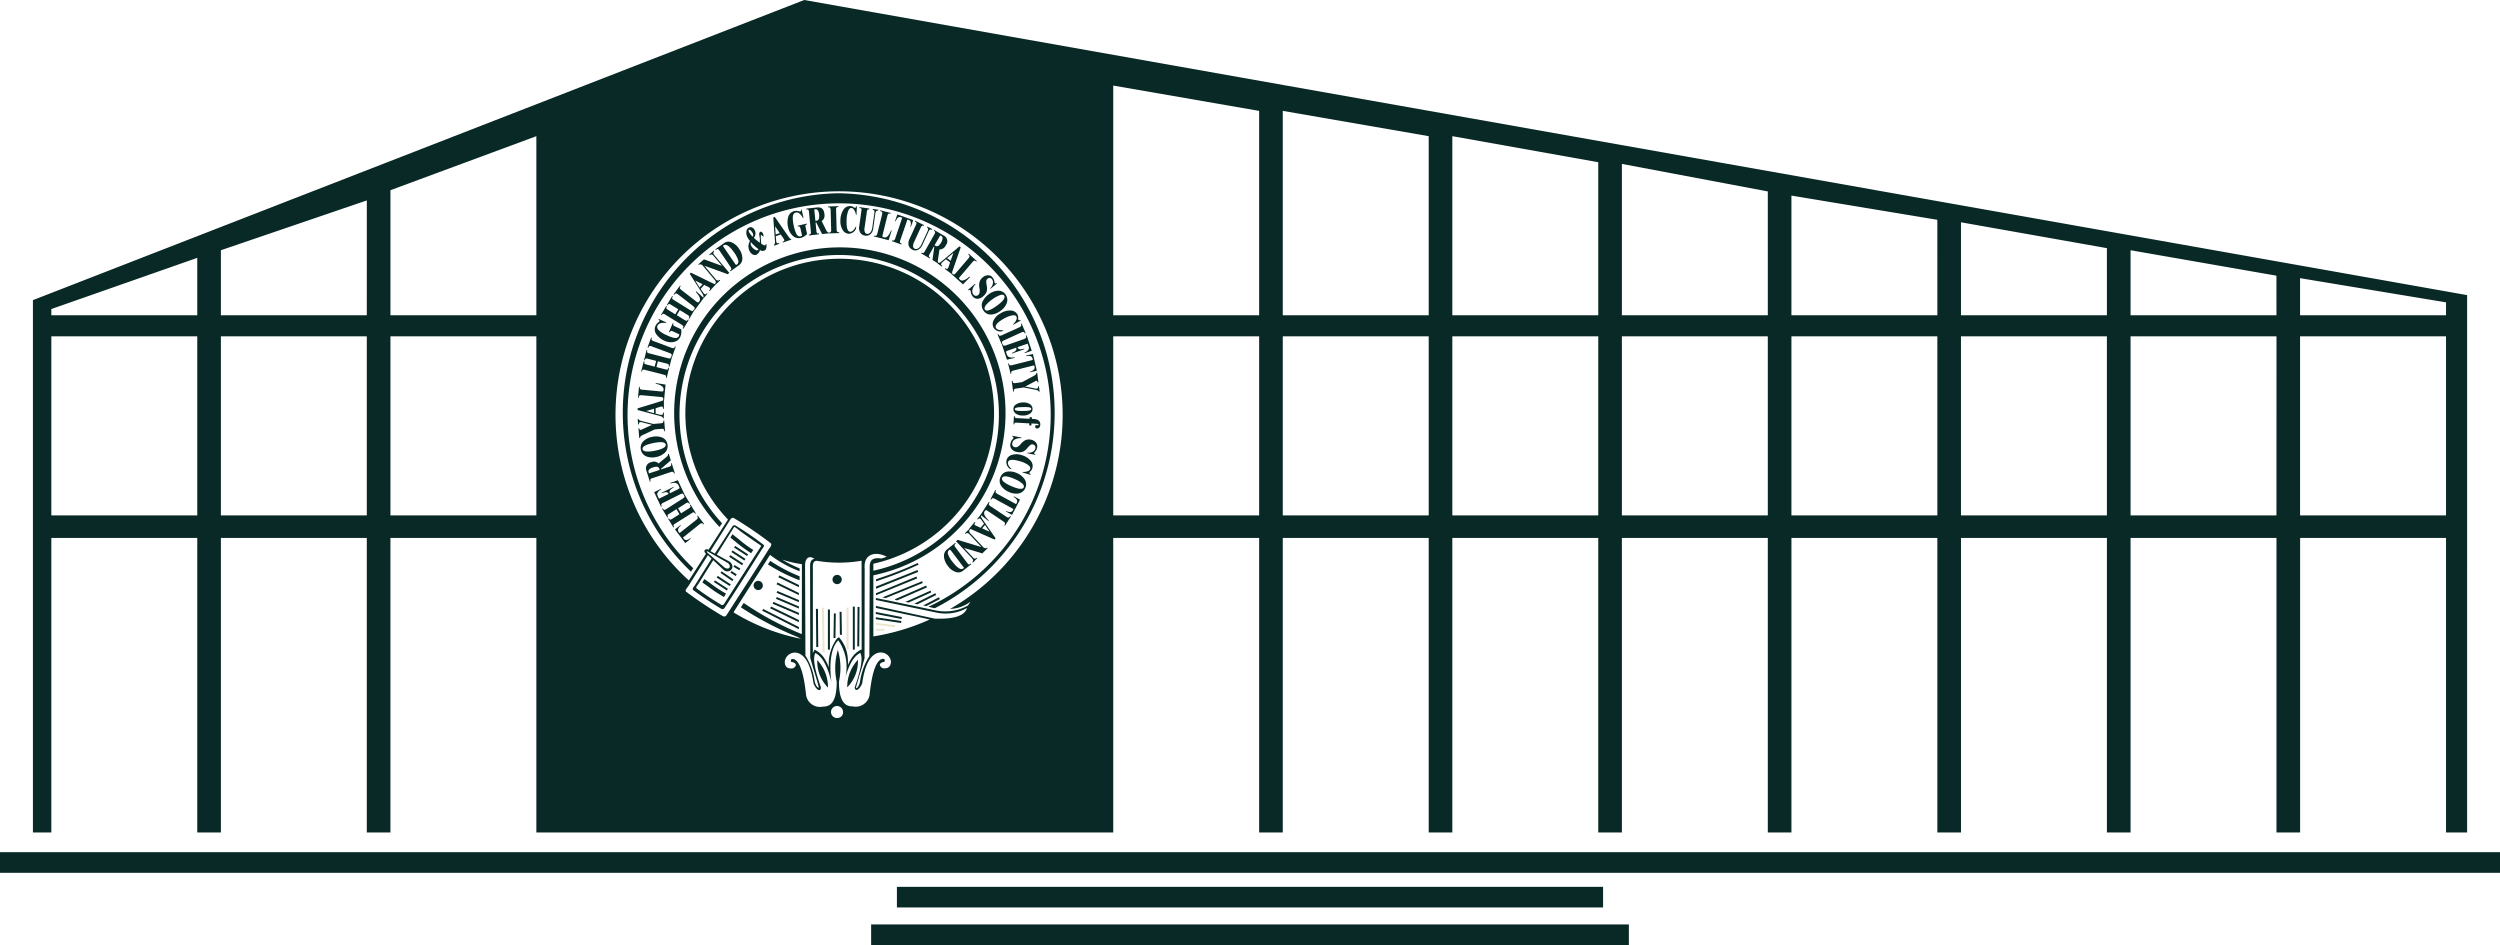 <svg id="icon" xmlns="http://www.w3.org/2000/svg" xmlns:xlink="http://www.w3.org/1999/xlink" width="182.271" height="68.903" viewBox="0 0 182.271 68.903">
  <defs>
    <clipPath id="clip-path">
      <rect id="Rectangle_1739" data-name="Rectangle 1739" width="182.271" height="68.903" fill="#082926"/>
    </clipPath>
  </defs>
  <rect id="Rectangle_1730" data-name="Rectangle 1730" width="0.147" height="3.021" transform="translate(61.717 44.297)" fill="#ece6cc"/>
  <path id="Path_825" data-name="Path 825" d="M78.862,56.756l.628.015,0-.147-.633-.015Z" transform="translate(-15.008 -10.773)" fill="#ece6cc"/>
  <path id="Path_826" data-name="Path 826" d="M74.011,54.708l.048,3.257H74.2l-.047-3.257Z" transform="translate(-14.085 -10.411)" fill="#ece6cc"/>
  <path id="Path_827" data-name="Path 827" d="M78.862,56.232l1.4.167.015-.142-1.419-.172Z" transform="translate(-15.008 -10.673)" fill="#ece6cc"/>
  <g id="Group_609" data-name="Group 609" transform="translate(0 0)">
    <g id="Group_608" data-name="Group 608" clip-path="url(#clip-path)">
      <path id="Path_828" data-name="Path 828" d="M63.828,22.741a.185.185,0,0,1,.063-.126l-.036-.047-.33.294.037.046c.088-.088.178-.078.266.027l.619.733-.006.006-1.3-.471-.409.361.042.047a.218.218,0,0,1,.074-.042.149.149,0,0,1,.088.016l.074.026.922,1.1c.087.1.095.192.027.272a.063.063,0,0,1-.048.015.371.371,0,0,1-.126-.047l-1.6-.78-.079.089.885,1.382a1.168,1.168,0,0,1,.115.22.143.143,0,0,1-.026.12l.046.042.273-.309-.048-.041a.19.19,0,0,1-.1.079.126.126,0,0,1-.1-.048.392.392,0,0,1-.074-.094L62.9,25.36l.257-.293.3.147a.382.382,0,0,1,.1.068.088.088,0,0,1,.021.11.347.347,0,0,1-.063.083l.048.042L64,25.032l.325-.29-.042-.047a.193.193,0,0,1-.147.053.282.282,0,0,1-.151-.111l-.806-.963h0l1.7.612.11-.1-1.095-1.3a.307.307,0,0,1-.074-.142m-.994,2.513-.32-.508.534.267Z" transform="translate(-11.818 -4.295)" fill="#082926"/>
      <path id="Path_829" data-name="Path 829" d="M77.356,54.649h-.142l-.021,2.88h.142Z" transform="translate(-14.69 -10.4)" fill="#082926"/>
      <rect id="Rectangle_1731" data-name="Rectangle 1731" width="0.142" height="3.136" transform="translate(62.178 44.229)" fill="#082926"/>
      <path id="Path_830" data-name="Path 830" d="M75.053,57.035l.141,0,.026-1.8h-.141Z" transform="translate(-14.283 -10.513)" fill="#082926"/>
      <path id="Path_831" data-name="Path 831" d="M78.861,55.722,80.705,56l.02-.142-1.864-.278Z" transform="translate(-15.008 -10.577)" fill="#082926"/>
      <rect id="Rectangle_1732" data-name="Rectangle 1732" width="0.147" height="2.927" transform="translate(60.361 44.438)" fill="#082926"/>
      <path id="Path_832" data-name="Path 832" d="M59.271,35.7a.11.11,0,0,1-.027.068.638.638,0,0,1-.126.047l-1.706.524v.121l1.559.413a1.1,1.1,0,0,1,.231.084.15.15,0,0,1,.063.11h.057l.006-.419h-.062a.213.213,0,0,1-.032.131c-.015.027-.053.036-.105.036a.414.414,0,0,1-.115-.02l-.287-.074v-.393l.324-.1a.405.405,0,0,1,.121-.021.085.085,0,0,1,.089.063.471.471,0,0,1,.006.1h.062l0-.63.015,0,.105-1.136-.717-.115,0,.047c.4.1.592.24.571.429v.036a.131.131,0,0,1-.032.084c-.015.02-.063.027-.142.02l-1.34-.125a.331.331,0,0,1-.178-.042.137.137,0,0,1-.041-.13c0-.011,0-.026,0-.036l-.057-.006-.074.8.057,0c0-.088.027-.141.057-.162s.095-.032.194-.021l1.325.121a.348.348,0,0,1,.172.041.143.143,0,0,1,.042.136V35.7Zm-.66.989-.57-.157.57-.168Z" transform="translate(-10.926 -6.565)" fill="#082926"/>
      <path id="Path_833" data-name="Path 833" d="M60.113,31.169a.352.352,0,0,1-.194-.036l-1.246-.466a.378.378,0,0,1-.172-.1.2.2,0,0,1,.015-.152l-.058-.021-.262.723.057.026c.028-.079.053-.12.09-.131a.323.323,0,0,1,.188.037l1.252.466a.409.409,0,0,1,.168.1.173.173,0,0,1-.015.151l-.017,0a.107.107,0,0,1-.011.042c-.016.062-.036.1-.074.11a.424.424,0,0,1-.157-.021l-1.34-.346a.348.348,0,0,1-.151-.063c-.027-.021-.032-.063-.016-.12.006-.016.011-.032.016-.047l-.062-.016-.179.733.057.016c.015-.074.037-.11.063-.126a.377.377,0,0,1,.172.016l.588.151-.106.419-.587-.151a.436.436,0,0,1-.145-.058.123.123,0,0,1-.021-.121c0-.011,0-.02.011-.036l-.058-.015-.183.727.062.016c0-.016,0-.026,0-.042.017-.057.042-.089.074-.1a.419.419,0,0,1,.157.021l1.346.346c.094.026.147.047.162.074a.2.2,0,0,1,0,.147l.057.015.178-.728-.057-.015c-.016.073-.037.115-.062.13a.364.364,0,0,1-.173-.015l-.634-.163.105-.419.633.162a.309.309,0,0,1,.157.074c.021.02.021.067,0,.135l.058.016.181-.722.012,0,.262-.728-.058-.021c-.019.074-.053.115-.083.126" transform="translate(-10.987 -5.784)" fill="#082926"/>
      <path id="Path_834" data-name="Path 834" d="M60.308,29.174c-.015-.02,0-.062.021-.12l-.057-.027-.283.639.057.027a.168.168,0,0,1,.083-.094c.032-.016.089,0,.168.032l.45.209a.567.567,0,0,1-.026.12c-.053.121-.168.163-.335.142a2.262,2.262,0,0,1-.555-.2,1.926,1.926,0,0,1-.534-.315q-.22-.187-.142-.382a.365.365,0,0,1,.231-.178.835.835,0,0,1,.393-.01l.021-.043-.555-.257-.015.049c.063.032.089.073.068.114,0,.021-.047.058-.12.121a.694.694,0,0,0-.168.225.63.63,0,0,0,.116.68,1.41,1.41,0,0,0,.518.393,1.072,1.072,0,0,0,.717.094.647.647,0,0,0,.466-.387.938.938,0,0,0,.053-.535l-.424-.2a.3.3,0,0,1-.147-.1" transform="translate(-11.22 -5.465)" fill="#082926"/>
      <path id="Path_835" data-name="Path 835" d="M73.469,54.824l.026,2.785h.142l-.021-2.785Z" transform="translate(-13.981 -10.433)" fill="#082926"/>
      <path id="Path_836" data-name="Path 836" d="M58.115,40.759a1.215,1.215,0,0,0,.691.042,1.257,1.257,0,0,0,.6-.278.646.646,0,0,0,.236-.649.633.633,0,0,0-.451-.519,1.274,1.274,0,0,0-.665-.026,1.2,1.2,0,0,0-.639.319.664.664,0,0,0-.183.607.639.639,0,0,0,.408.5m.524-.979c.55-.11.849-.068.879.115.021.105-.057.2-.235.283a2.342,2.342,0,0,1-.561.167,2.1,2.1,0,0,1-.633.053c-.157-.021-.24-.079-.257-.168-.036-.189.236-.335.806-.45" transform="translate(-10.98 -7.479)" fill="#082926"/>
      <path id="Path_837" data-name="Path 837" d="M62.054,26.183c.288.3.372.524.262.675l-.02.032a.153.153,0,0,1-.068.053c-.027,0-.068-.016-.131-.063l-1.074-.832a.392.392,0,0,1-.125-.131.133.133,0,0,1,.032-.13.211.211,0,0,0,.026-.037l-.047-.036-.476.644.047.036a.228.228,0,0,1,.131-.109.33.33,0,0,1,.172.088l1.063.823a.362.362,0,0,1,.12.136.142.142,0,0,1-.031.136l0,0-.02-.012a.244.244,0,0,1-.02.036c-.032.057-.063.084-.1.079a.416.416,0,0,1-.147-.063l-1.183-.738a.335.335,0,0,1-.126-.1.12.12,0,0,1,.021-.12.141.141,0,0,1,.027-.042l-.053-.032-.382.645.053.031c.031-.063.062-.094.094-.1a.345.345,0,0,1,.162.069l.518.319-.219.372-.519-.325a.406.406,0,0,1-.125-.1.124.124,0,0,1,.015-.115c.006-.011.017-.021.022-.032L59.9,27.2l-.377.644.053.032c0-.011.011-.026.016-.037.031-.047.062-.073.1-.073a.378.378,0,0,1,.142.069l1.189.732c.079.053.126.09.13.121s0,.073-.046.136l.052.037.382-.644-.053-.032c-.036.062-.068.1-.094.1a.425.425,0,0,1-.168-.068l-.555-.346.219-.372.555.346a.331.331,0,0,1,.13.115c.011.032,0,.074-.041.131l.053.036.357-.608.014.011.675-.91-.544-.487Z" transform="translate(-11.327 -4.893)" fill="#082926"/>
      <path id="Path_838" data-name="Path 838" d="M59.987,41.57c.031.073.031.13-.006.168a.344.344,0,0,1-.157.079L59.269,42l-.01-.041.721-.619-.147-.476-.062.021c.02.057-.006.12-.083.183l-.6.5a.479.479,0,0,0-.534-.094.457.457,0,0,0-.351.633l.246.785.057-.015c-.026-.074-.031-.126-.011-.157a.278.278,0,0,1,.147-.083l1.341-.445a.207.207,0,0,1,.147-.011c.041.011.068.053.083.121l.058-.021-.226-.728Zm-1.6.722-.026-.094a.175.175,0,0,1,.057-.2.613.613,0,0,1,.257-.141c.262-.09.419-.058.466.1l.027.079Z" transform="translate(-11.071 -7.777)" fill="#082926"/>
      <path id="Path_839" data-name="Path 839" d="M61.116,47.694l-.073-.088a.24.24,0,0,1-.032-.2.58.58,0,0,1,.194-.256l-.026-.037-.4.315.748,1,.4-.321-.032-.036c-.215.163-.372.177-.47.041l-.068-.084,1.2-.963a.337.337,0,0,1,.173-.089c.037,0,.079.027.121.089l.047-.043-.461-.6-.047.037c.047.057.063.1.052.142a.4.4,0,0,1-.126.146Z" transform="translate(-11.567 -8.832)" fill="#082926"/>
      <path id="Path_840" data-name="Path 840" d="M60.084,43.482c.308-.1.5-.057.591.13l.058.121c.01.021.015.037.021.053a.076.076,0,0,1-.042.073.608.608,0,0,1-.095.053l-.555.277-.026-.052c-.048-.11.047-.23.288-.366l-.022-.042-.848.424.015.041c.257-.115.414-.109.471.011l.016.036-.7.346-.1-.215c-.074-.162.01-.314.256-.461l-.021-.042-.487.241.5,1.068.057-.026a.206.206,0,0,1-.032-.163.422.422,0,0,1,.157-.115l1.2-.6a.383.383,0,0,1,.178-.057c.039,0,.073.037.1.1h0a.257.257,0,0,0,.02.037.134.134,0,0,1,.027.126.4.4,0,0,1-.126.1l-1.184.755a.405.405,0,0,1-.141.068c-.037,0-.069-.021-.1-.074a.376.376,0,0,0-.027-.042l-.052.032.387.639.053-.032c-.036-.057-.053-.1-.042-.131a.323.323,0,0,1,.131-.115l.518-.33.219.367-.518.33a.528.528,0,0,1-.141.068A.109.109,0,0,1,60,46.053a.09.09,0,0,1-.021-.036l-.052.036.381.633.053-.032a.209.209,0,0,0-.02-.036.117.117,0,0,1-.021-.121.582.582,0,0,1,.125-.1l1.183-.748c.079-.053.131-.074.163-.069s.063.042.1.105l.052-.032-.387-.639-.053.032c.042.062.057.1.048.136a.382.382,0,0,1-.131.121l-.555.351-.22-.367.555-.351a.313.313,0,0,1,.157-.069c.032,0,.063.037.1.095l.053-.032-.385-.636-.494-1.055-.56.2Z" transform="translate(-11.21 -8.228)" fill="#082926"/>
      <path id="Path_841" data-name="Path 841" d="M57.618,38.515c-.048.006-.074-.032-.083-.115l-.058,0,.053.7.063,0a.267.267,0,0,1,.047-.116.769.769,0,0,1,.168-.1l.858-.4.477-.041a.268.268,0,0,1,.157.02c.031.015.047.057.053.116v.041l.062,0-.062-.785-.063,0a.185.185,0,0,1-.027.152.245.245,0,0,1-.156.052l-.55.048-.791-.2a.936.936,0,0,1-.215-.069.164.164,0,0,1-.068-.094l-.063,0,.032.393.063,0c-.011-.105.026-.157.1-.163a.385.385,0,0,1,.157.021l.686.178-.743.34a.317.317,0,0,1-.095.032" transform="translate(-10.927 -7.177)" fill="#082926"/>
      <path id="Path_842" data-name="Path 842" d="M78.861,55.255l1.874.366.027-.141-1.9-.372Z" transform="translate(-15.008 -10.488)" fill="#082926"/>
      <path id="Path_843" data-name="Path 843" d="M75.6,55.089l.021,1.676h.147l-.026-1.676Z" transform="translate(-14.386 -10.484)" fill="#082926"/>
      <rect id="Rectangle_1733" data-name="Rectangle 1733" width="0.142" height="1.129" transform="translate(53.52 39.92) rotate(-56.89)" fill="#082926"/>
      <path id="Path_844" data-name="Path 844" d="M65.858,49.682l.947.618.079-.12-.947-.613Z" transform="translate(-12.533 -9.433)" fill="#082926"/>
      <rect id="Rectangle_1734" data-name="Rectangle 1734" width="0.144" height="0.451" transform="matrix(0.546, -0.838, 0.838, 0.546, 53.256, 41.752)" fill="#082926"/>
      <path id="Path_845" data-name="Path 845" d="M67.28,49.487l.157-.236a8.574,8.574,0,0,1-1.068-.79c-.136-.1-.272-.215-.429-.341l-.016-.02-.115.177-.042.069c.131.11.278.224.419.34a9.635,9.635,0,0,0,1.094.8" transform="translate(-12.516 -9.154)" fill="#082926"/>
      <rect id="Rectangle_1735" data-name="Rectangle 1735" width="0.144" height="1.131" transform="translate(53.163 40.595) rotate(-56.89)" fill="#082926"/>
      <path id="Path_846" data-name="Path 846" d="M76.288,61.419a2.706,2.706,0,0,0,.781-2.01,2.89,2.89,0,0,0-.781,2.01" transform="translate(-14.518 -11.306)" fill="#082926"/>
      <path id="Path_847" data-name="Path 847" d="M64.28,52.378l.947.618.079-.12-.948-.613Z" transform="translate(-12.233 -9.946)" fill="#082926"/>
      <path id="Path_848" data-name="Path 848" d="M63.407,52.155l-.015-.021-.105.183-.041.074c.141.1.292.2.445.314a9.841,9.841,0,0,0,1.13.743l.147-.246a9.175,9.175,0,0,1-1.115-.733c-.136-.1-.278-.2-.445-.314" transform="translate(-12.036 -9.922)" fill="#082926"/>
      <path id="Path_849" data-name="Path 849" d="M64.532,51.977l.948.618.073-.121-.942-.619Z" transform="translate(-12.281 -9.868)" fill="#082926"/>
      <path id="Path_850" data-name="Path 850" d="M64.875,51.557l.864.6.079-.121-.864-.592Z" transform="translate(-12.346 -9.79)" fill="#082926"/>
      <path id="Path_851" data-name="Path 851" d="M66.045,51l.423.257.079-.121-.423-.256Z" transform="translate(-12.569 -9.683)" fill="#082926"/>
      <path id="Path_852" data-name="Path 852" d="M68.631,54.963l2.675,1.351v-.162L68.7,54.837Z" transform="translate(-13.061 -10.436)" fill="#082926"/>
      <path id="Path_853" data-name="Path 853" d="M71.458,51.63a12.1,12.1,0,0,1-2.142-1.125l-.167.256a12.363,12.363,0,0,0,2.308,1.158Z" transform="translate(-13.16 -9.612)" fill="#082926"/>
      <path id="Path_854" data-name="Path 854" d="M68.207,52.977a.337.337,0,1,0-.351-.335.346.346,0,0,0,.351.335" transform="translate(-12.913 -9.954)" fill="#082926"/>
      <path id="Path_855" data-name="Path 855" d="M74.37,61.44a2.871,2.871,0,0,0-.78-2,2.69,2.69,0,0,0,.78,2" transform="translate(-14.003 -11.311)" fill="#082926"/>
      <path id="Path_856" data-name="Path 856" d="M70.087,51.948l1.5.728v-.162l-1.434-.7Z" transform="translate(-13.338 -9.861)" fill="#082926"/>
      <path id="Path_857" data-name="Path 857" d="M69.925,52.582l1.628.79v-.157l-1.565-.764Z" transform="translate(-13.307 -9.982)" fill="#082926"/>
      <path id="Path_858" data-name="Path 858" d="M69.57,54.334l1.916.817V55l-1.858-.8Z" transform="translate(-13.239 -10.315)" fill="#082926"/>
      <path id="Path_859" data-name="Path 859" d="M69.873,53.894l1.67.707v-.152l-1.612-.686Z" transform="translate(-13.297 -10.232)" fill="#082926"/>
      <path id="Path_860" data-name="Path 860" d="M69.35,54.748l2.094,1.011V55.6l-2.032-.985Z" transform="translate(-13.198 -10.394)" fill="#082926"/>
      <path id="Path_861" data-name="Path 861" d="M69.932,53.35l1.623.682v-.152l-1.57-.666Z" transform="translate(-13.308 -10.127)" fill="#082926"/>
      <path id="Path_862" data-name="Path 862" d="M74.962,52.106a.338.338,0,0,0,.34.334.338.338,0,1,0-.34-.334" transform="translate(-14.266 -9.851)" fill="#082926"/>
      <path id="Path_863" data-name="Path 863" d="M90.217,27.1a.667.667,0,0,0-.073-.633.62.62,0,0,0-.576-.288,1.245,1.245,0,0,0-.649.252,1.417,1.417,0,0,0-.44.5.655.655,0,0,0,.048.691.613.613,0,0,0,.611.288,1.279,1.279,0,0,0,.619-.257,1.2,1.2,0,0,0,.461-.555m-1.586.45c-.057-.083-.026-.2.1-.355a2.624,2.624,0,0,1,.44-.388,2.32,2.32,0,0,1,.565-.308c.147-.048.247-.032.3.041.105.157-.079.409-.555.749s-.749.419-.853.262" transform="translate(-16.823 -4.982)" fill="#082926"/>
      <path id="Path_864" data-name="Path 864" d="M81.981,50.818l-.062-.125a25.347,25.347,0,0,1-2.785,1.1c-.084.032-.168.063-.252.089v.152c.1-.032.2-.068.3-.105a25.549,25.549,0,0,0,2.8-1.115" transform="translate(-15.011 -9.647)" fill="#082926"/>
      <path id="Path_865" data-name="Path 865" d="M90.156,30.456c.015-.037.073-.074.157-.11l1.225-.555a.319.319,0,0,1,.189-.046c.036,0,.062.046.088.115l.058-.027-.3-.707-.057.027a.186.186,0,0,1,.026.157.419.419,0,0,1-.163.11l-1.219.555a.424.424,0,0,1-.189.047c-.036-.011-.068-.053-.095-.126l-.057.026.3.707.057-.02c-.032-.069-.042-.121-.021-.152" transform="translate(-17.092 -5.543)" fill="#082926"/>
      <path id="Path_866" data-name="Path 866" d="M88.533,25.912a1.057,1.057,0,0,0-.011-.4,1.113,1.113,0,0,1-.026-.34.293.293,0,0,1,.079-.126.217.217,0,0,1,.33.026.368.368,0,0,1,.069.314.667.667,0,0,1-.189.351l.027.032.455-.387-.026-.037c-.057.048-.1.053-.126.022a.6.6,0,0,1-.036-.152.538.538,0,0,0-.121-.257.408.408,0,0,0-.381-.172.641.641,0,0,0-.356.162.661.661,0,0,0-.219.33,1.073,1.073,0,0,0-.011.435.97.97,0,0,1,.015.341.338.338,0,0,1-.1.167.232.232,0,0,1-.351-.036.384.384,0,0,1-.079-.3.837.837,0,0,1,.231-.445l-.032-.036-.518.45.027.032c.073-.036.12-.036.146-.011a1.2,1.2,0,0,1,.042.172.627.627,0,0,0,.126.273.444.444,0,0,0,.356.178.637.637,0,0,0,.419-.184.8.8,0,0,0,.266-.393" transform="translate(-16.585 -4.716)" fill="#082926"/>
      <path id="Path_867" data-name="Path 867" d="M90.194,29.391c-.308.026-.5-.032-.57-.168-.095-.172.1-.4.576-.67a1.912,1.912,0,0,1,.6-.236c.163-.032.273,0,.315.084a.269.269,0,0,1-.011.251.991.991,0,0,1-.23.309l.015.036.544-.309-.021-.031c-.083.015-.142.01-.157-.021a.665.665,0,0,1-.011-.147.445.445,0,0,0-.053-.235.566.566,0,0,0-.487-.294,1.281,1.281,0,0,0-.733.2,1.138,1.138,0,0,0-.524.529.567.567,0,0,0,0,.518.59.59,0,0,0,.581.279Z" transform="translate(-17.01 -5.321)" fill="#082926"/>
      <path id="Path_868" data-name="Path 868" d="M81.828,51.914,78.88,53.129v.147l3-1.225Z" transform="translate(-15.011 -9.88)" fill="#082926"/>
      <path id="Path_869" data-name="Path 869" d="M89.339,44.717a.335.335,0,0,1,.183.057l1.341.738-.053.1a.217.217,0,0,1-.173.115.522.522,0,0,1-.3-.079l-.021.042.44.246.581-1.11-.44-.246-.021.047c.231.137.31.278.231.424l-.053.1-1.34-.734a.348.348,0,0,1-.151-.126.164.164,0,0,1,.031-.146l-.052-.032-.356.681.053.027c.036-.063.073-.1.1-.105" transform="translate(-16.972 -8.395)" fill="#082926"/>
      <path id="Path_870" data-name="Path 870" d="M81.439,19.682l.105.037a.2.2,0,0,1,.136.151.59.59,0,0,1-.027.32l.042.015.168-.482-1.157-.414-.168.487.047.015c.094-.257.22-.356.372-.3l.105.037-.5,1.477a.347.347,0,0,1-.095.172.159.159,0,0,1-.146,0l-.021.057L81,21.5l.02-.057c-.068-.026-.109-.057-.12-.094a.369.369,0,0,1,.031-.189Z" transform="translate(-15.281 -3.675)" fill="#082926"/>
      <path id="Path_871" data-name="Path 871" d="M91.157,31.831l-.016-.042q-.47.095-.565-.2l-.047-.131a.244.244,0,0,1-.011-.047.086.086,0,0,1,.047-.074.438.438,0,0,1,.1-.036l.586-.21.015.053c.036.12-.068.23-.325.335l.015.041.891-.313-.011-.042c-.271.078-.423.052-.466-.068l-.015-.042.738-.257.073.225c.057.172-.047.314-.3.43l.015.041.508-.178-.372-1.125-.057.021c.027.073.032.13.006.162s-.074.063-.168.1l-1.261.44a.407.407,0,0,1-.178.036c-.042-.011-.074-.057-.095-.131l-.057.022.371,1.13Z" transform="translate(-17.166 -5.745)" fill="#082926"/>
      <path id="Path_872" data-name="Path 872" d="M81.907,51.326,78.88,52.535v.157l3.079-1.23Z" transform="translate(-15.011 -9.768)" fill="#082926"/>
      <path id="Path_873" data-name="Path 873" d="M86.459,24.109c-.314.272-.538.351-.675.225l-.026-.026a.152.152,0,0,1-.053-.073.229.229,0,0,1,.074-.126l.89-1.041a.389.389,0,0,1,.137-.126.14.14,0,0,1,.126.047.179.179,0,0,1,.032.027L87,22.968l-.587-.53-.041.048c.062.052.1.1.1.136a.418.418,0,0,1-.1.177l-.88,1.027a.366.366,0,0,1-.142.121.147.147,0,0,1-.13-.047l0,0,.009-.013a.093.093,0,0,1-.031-.062.623.623,0,0,1,.031-.131l.6-1.723-.094-.068-1.252,1.053a.788.788,0,0,1-.2.141.13.13,0,0,1-.062.009l0-.008c-.052-.032-.074-.095-.057-.194l.116-.78a.487.487,0,0,0,.46-.3.457.457,0,0,0-.147-.708l-.7-.413-.031.052c.062.032.1.068.1.11a.267.267,0,0,1-.053.157l-.707,1.251c-.036.063-.068.1-.1.11a.144.144,0,0,1-.136-.031l-.032.052.639.382.031-.053c-.067-.036-.1-.078-.1-.13a.57.57,0,0,1,.068-.163l.294-.518.036.026-.136.948.367.222-.011.014.325.246.036-.047a.234.234,0,0,1-.083-.105.148.148,0,0,1,.036-.109.4.4,0,0,1,.084-.084l.224-.194.309.231-.109.325a.524.524,0,0,1-.057.115.083.083,0,0,1-.105.031.347.347,0,0,1-.084-.053l-.036.053.5.373-.008.009.837.749.513-.524Zm-2.466-2.246-.074-.041.414-.723.084.047a.185.185,0,0,1,.083.189.65.65,0,0,1-.1.283c-.136.241-.277.325-.408.246m1.1,1.089-.257-.194.461-.382Z" transform="translate(-15.783 -3.94)" fill="#082926"/>
      <path id="Path_874" data-name="Path 874" d="M92.087,31.989l.015.048c.262-.058.409-.006.45.156l.027.11L91.1,32.68a.367.367,0,0,1-.194.011c-.036-.016-.057-.057-.073-.131l-.057.016.178.748.057-.015a.19.19,0,0,1,.011-.157.367.367,0,0,1,.172-.079l1.477-.372.032.11a.215.215,0,0,1-.053.2.566.566,0,0,1-.277.152l.01.047.487-.121-.287-1.219Z" transform="translate(-17.275 -6.065)" fill="#082926"/>
      <path id="Path_875" data-name="Path 875" d="M92.9,34.155c.048-.006.073.032.083.115l.063-.011-.089-.691-.062.006a.237.237,0,0,1-.042.121.816.816,0,0,1-.162.11l-.838.445-.471.068a.284.284,0,0,1-.157-.01.137.137,0,0,1-.057-.116.071.071,0,0,1-.006-.036l-.063,0,.105.785.062-.011a.167.167,0,0,1,.021-.157.266.266,0,0,1,.147-.057l.55-.079.8.158a.866.866,0,0,1,.215.062.147.147,0,0,1,.079.089l.057-.006-.053-.392-.057,0c.011.1-.015.162-.094.173a.446.446,0,0,1-.157-.017l-.691-.136.722-.381a.3.3,0,0,1,.095-.042" transform="translate(-17.337 -6.388)" fill="#082926"/>
      <path id="Path_876" data-name="Path 876" d="M90.7,43.95a1.2,1.2,0,0,0,.7.105.65.65,0,0,0,.487-.4.657.657,0,0,0-.063-.65,1.224,1.224,0,0,0-.55-.434,1.293,1.293,0,0,0-.649-.116.632.632,0,0,0-.551.409.655.655,0,0,0,.089.686,1.266,1.266,0,0,0,.534.4m-.157-1.136A2.3,2.3,0,0,1,91.1,43a2.067,2.067,0,0,1,.55.319c.116.105.157.2.121.288-.074.173-.377.147-.911-.089-.513-.225-.738-.429-.666-.6.043-.095.157-.131.351-.1" transform="translate(-17.132 -8.078)" fill="#082926"/>
      <path id="Path_877" data-name="Path 877" d="M91.466,37.078a.886.886,0,0,0,.492.114.831.831,0,0,0,.5-.136.414.414,0,0,0,.189-.351.425.425,0,0,0-.194-.345.874.874,0,0,0-.5-.121.923.923,0,0,0-.508.141.4.4,0,0,0,.027.7m.136-.487c.063-.006.189-.011.377-.016a2.242,2.242,0,0,1,.445.022c.079.02.121.057.121.109s-.036.095-.115.115a2.258,2.258,0,0,1-.445.036,2.653,2.653,0,0,1-.487-.021c-.1-.02-.147-.057-.147-.109-.006-.068.083-.11.251-.136" transform="translate(-17.366 -6.897)" fill="#082926"/>
      <path id="Path_878" data-name="Path 878" d="M87.332,49.443a.169.169,0,0,1-.058.126l.043.048.313-.315-.042-.041c-.079.089-.168.083-.262-.015l-.654-.7v0l1.33.4.388-.383-.042-.047a.2.2,0,0,1-.074.053.154.154,0,0,1-.088-.015l-.074-.021-.98-1.042c-.1-.11-.11-.2-.031-.288l-.011-.013c.016-.014.032-.023.048-.018a.277.277,0,0,1,.121.042l1.634.721.078-.094-.931-1.346a1.213,1.213,0,0,1-.126-.215.154.154,0,0,1,.014-.108l.525.411.026-.041c-.3-.278-.408-.5-.309-.655l.021-.032a.166.166,0,0,1,.062-.062.216.216,0,0,1,.137.052l1.125.754c.079.053.126.095.136.125s.011.079-.021.131c-.011.011-.015.027-.026.037l.053.032.429-.67-.053-.036c-.042.073-.078.109-.12.115a.292.292,0,0,1-.178-.074l-1.116-.743a.331.331,0,0,1-.13-.125c-.022-.036-.011-.084.026-.142a.274.274,0,0,0,.021-.036l-.053-.032-.6.942-.259.315.048.037a.188.188,0,0,1,.1-.079.128.128,0,0,1,.105.042.412.412,0,0,1,.073.094l.178.247-.251.3-.3-.136a.49.49,0,0,1-.11-.063.089.089,0,0,1-.026-.11.49.49,0,0,1,.057-.083l-.047-.041-.423.518.014.012-.308.3.042.048a.2.2,0,0,1,.147-.063.3.3,0,0,1,.152.1l.858.917,0,.006L86.2,47.956l-.11.105,1.163,1.24a.289.289,0,0,1,.079.142m.863-2.571.341.492-.545-.246Z" transform="translate(-16.384 -8.597)" fill="#082926"/>
      <path id="Path_879" data-name="Path 879" d="M92.511,41.917a.574.574,0,0,0-.141-.56,1.3,1.3,0,0,0-.65-.393,1.113,1.113,0,0,0-.738,0,.533.533,0,0,0-.351.367.6.6,0,0,0,.219.618l.178.052c-.236-.2-.33-.381-.288-.529.053-.194.346-.215.87-.057a1.893,1.893,0,0,1,.586.262c.131.1.189.2.163.288a.266.266,0,0,1-.183.173.92.92,0,0,1-.377.053l-.011.036.591.178.011-.042c-.073-.048-.1-.095-.094-.126a.493.493,0,0,1,.094-.11.464.464,0,0,0,.121-.21" transform="translate(-17.244 -7.784)" fill="#082926"/>
      <path id="Path_880" data-name="Path 880" d="M92.926,40.119a.45.45,0,0,0-.11-.414.651.651,0,0,0-.346-.183.68.68,0,0,0-.388.032,1.07,1.07,0,0,0-.334.272,1,1,0,0,1-.252.225.291.291,0,0,1-.188.021.226.226,0,0,1-.163-.105.241.241,0,0,1-.026-.194.366.366,0,0,1,.172-.257.8.8,0,0,1,.487-.1l.006-.048-.665-.13-.006.041c.074.037.105.074.095.11a.56.56,0,0,1-.1.142.577.577,0,0,0-.126.278.446.446,0,0,0,.083.392.609.609,0,0,0,.4.22.72.72,0,0,0,.461-.036.963.963,0,0,0,.3-.262,1.244,1.244,0,0,1,.24-.236.26.26,0,0,1,.152-.016.209.209,0,0,1,.151.1.249.249,0,0,1,.032.178.377.377,0,0,1-.194.256.69.69,0,0,1-.382.069l-.011.041.581.116.01-.042c-.073-.021-.1-.053-.1-.089.006-.011.037-.053.095-.125a.49.49,0,0,0,.121-.257" transform="translate(-17.312 -7.468)" fill="#082926"/>
      <path id="Path_881" data-name="Path 881" d="M85.878,51.014a.543.543,0,0,0,.508-.095l.607-.482-.036-.053a.245.245,0,0,1-.136.079c-.032,0-.074-.047-.137-.126l-.828-1.1a.369.369,0,0,1-.089-.163c0-.048.027-.094.095-.142l-.042-.047-.587.466a.61.61,0,0,0-.23.555,1.206,1.206,0,0,0,.273.649,1.149,1.149,0,0,0,.6.456m-.5-1.608a.063.063,0,0,1,.078-.011.431.431,0,0,1,.079.084l.932,1.23-.053.042c-.178.142-.45-.036-.822-.523a1.724,1.724,0,0,1-.294-.519.263.263,0,0,1,.079-.3" transform="translate(-16.176 -9.304)" fill="#082926"/>
      <path id="Path_882" data-name="Path 882" d="M93.144,38.3a.324.324,0,0,0,.068-.194c.015-.267-.147-.408-.487-.429l-.126,0,0-.126-.157-.006-.006.12-.89-.046a.393.393,0,0,1-.157-.027c-.031-.015-.041-.053-.036-.11l-.063-.006-.031.592h.057a.127.127,0,0,1,.036-.1.238.238,0,0,1,.136-.02l.927.052-.011.147.157.011.01-.152.378.021c.094.006.146.032.141.067s-.021.048-.057.042a.154.154,0,0,1-.037,0c-.015,0-.031,0-.036-.011-.079,0-.115.032-.12.105a.13.13,0,0,0,.036.1.146.146,0,0,0,.105.042.181.181,0,0,0,.157-.062" transform="translate(-17.368 -7.132)" fill="#082926"/>
      <path id="Path_883" data-name="Path 883" d="M83.258,20.685a.326.326,0,0,1,.11-.157.18.18,0,0,1,.147.011l.026-.057-.372-.178-.027.057c.057.026.089.057.095.1a.4.4,0,0,1-.053.194l-.44.953a.588.588,0,0,1-.236.283.26.26,0,0,1-.252.027.206.206,0,0,1-.12-.173.662.662,0,0,1,.068-.3l.481-1.047a.5.5,0,0,1,.1-.153.125.125,0,0,1,.126.006l.026-.057-.644-.314-.026.057c.068.032.11.057.114.084a.3.3,0,0,1-.046.183l-.456,1a.653.653,0,0,0-.058.5.537.537,0,0,0,.279.288.425.425,0,0,0,.381.01.674.674,0,0,0,.336-.36Z" transform="translate(-15.566 -3.783)" fill="#082926"/>
      <path id="Path_884" data-name="Path 884" d="M82.353,52.334l-2.89,1.178,0,.011.236.042,2.7-1.1Z" transform="translate(-15.122 -9.96)" fill="#082926"/>
      <path id="Path_885" data-name="Path 885" d="M70.858,21.123a.363.363,0,0,1-.084-.1l-1.032-1.487-.114.042.12,1.649a.961.961,0,0,1,0,.252.14.14,0,0,1-.079.094l.016.058.387-.137-.021-.057a.2.2,0,0,1-.131.011.143.143,0,0,1-.068-.089.542.542,0,0,1-.015-.121l-.026-.3.361-.126.194.278a.365.365,0,0,1,.063.115.083.083,0,0,1-.032.1.362.362,0,0,1-.095.042l.016.057.628-.215-.021-.062a.073.073,0,0,1-.068-.006m-1.053-.308-.042-.6.341.5Z" transform="translate(-13.251 -3.718)" fill="#082926"/>
      <path id="Path_886" data-name="Path 886" d="M72.229,20.006c.011-.021.042-.042.1-.052l-.011-.063-.665.157.011.057a.157.157,0,0,1,.125.011c.032.021.053.073.074.162l.11.492a.431.431,0,0,1-.115.053c-.121.026-.225-.036-.309-.194a2.564,2.564,0,0,1-.178-.571,2.472,2.472,0,0,1-.074-.628c.011-.2.084-.314.215-.346a.333.333,0,0,1,.278.079.858.858,0,0,1,.241.319l.047-.01-.136-.608-.042.011c.011.073,0,.12-.052.13a.579.579,0,0,1-.168-.026.6.6,0,0,0-.273,0,.613.613,0,0,0-.461.5,1.478,1.478,0,0,0,.006.66,1.138,1.138,0,0,0,.351.649.647.647,0,0,0,.581.147.931.931,0,0,0,.455-.283l-.1-.466a.325.325,0,0,1-.011-.183" transform="translate(-13.496 -3.59)" fill="#082926"/>
      <path id="Path_887" data-name="Path 887" d="M82.859,52.729l-2.278.994.027.053.141.031,2.168-.947Z" transform="translate(-15.335 -10.035)" fill="#082926"/>
      <path id="Path_888" data-name="Path 888" d="M71.823,17.4A16,16,0,0,0,61.048,44.989l.168-.251a15.426,15.426,0,1,1,17.142,2.811l.461.11A16,16,0,0,0,71.823,17.4" transform="translate(-10.671 -3.311)" fill="#082926"/>
      <path id="Path_889" data-name="Path 889" d="M84.281,53.777l-1.152.6.173.036.047.011.994-.513Z" transform="translate(-15.82 -10.234)" fill="#082926"/>
      <path id="Path_890" data-name="Path 890" d="M83.862,53.414l-1.534.765.214.041.011.006,1.372-.681Z" transform="translate(-15.667 -10.165)" fill="#082926"/>
      <path id="Path_891" data-name="Path 891" d="M83.36,53.182,81.532,54v.006l.23.047,1.655-.743Z" transform="translate(-15.516 -10.121)" fill="#082926"/>
      <path id="Path_892" data-name="Path 892" d="M76.743,18.69a.4.4,0,0,1-.126-.063.428.428,0,0,0-.226-.073.558.558,0,0,0-.5.277,1.391,1.391,0,0,0-.215.749,1.221,1.221,0,0,0,.172.733.553.553,0,0,0,.435.262.6.6,0,0,0,.529-.372l.011-.2c-.136.288-.283.429-.435.424-.194-.011-.283-.294-.262-.853a1.981,1.981,0,0,1,.11-.645c.062-.162.141-.236.236-.236a.269.269,0,0,1,.2.142.873.873,0,0,1,.136.361h.042l.026-.633h-.041c-.032.083-.063.13-.1.126" transform="translate(-14.402 -3.531)" fill="#082926"/>
      <path id="Path_893" data-name="Path 893" d="M78.608,18.942a.175.175,0,0,1,.147-.042l.011-.063-.408-.057-.011.063c.063.011.105.032.121.068a.467.467,0,0,1,0,.2l-.152,1.047a.647.647,0,0,1-.141.34.273.273,0,0,1-.241.1.192.192,0,0,1-.157-.131.506.506,0,0,1-.021-.3l.163-1.141a.318.318,0,0,1,.053-.178c.02-.032.062-.042.12-.036l.011-.063-.712-.1-.011.062c.079.011.125.026.141.048s.021.088,0,.188l-.151,1.095a.645.645,0,0,0,.089.492.5.5,0,0,0,.351.194.439.439,0,0,0,.367-.1.664.664,0,0,0,.215-.445l.147-1.047a.376.376,0,0,1,.063-.178" transform="translate(-14.723 -3.547)" fill="#082926"/>
      <path id="Path_894" data-name="Path 894" d="M68.574,21.779c-.042.021-.142-.021-.293-.125,0-.053-.006-.151-.015-.288a1.035,1.035,0,0,1-.006-.251c-.021-.21.083-.006.194.026.042-.293-.313-.56-.313-.13a1.774,1.774,0,0,1,.041.581,4.179,4.179,0,0,1-.434-.361.484.484,0,0,0,.062-.555.369.369,0,0,0-.183-.194.241.241,0,0,0-.231.006.331.331,0,0,0-.189.283.718.718,0,0,0,.084.435,1.278,1.278,0,0,0,.178.257.761.761,0,0,0-.037.722.564.564,0,0,0,.242.262.3.3,0,0,0,.287.006.566.566,0,0,0,.236-.33.336.336,0,0,0,.33.036c.126-.063.168-.22.141-.466l-.047-.021c0,.058-.015.095-.047.11m-1.183-.989a.18.18,0,0,1-.021-.089.049.049,0,0,1,.032-.053c.036-.02.083,0,.147.069a.845.845,0,0,1,.115.168.233.233,0,0,1,0,.262,1.359,1.359,0,0,1-.272-.356m.639,1.335c-.074.036-.163,0-.278-.089a.722.722,0,0,1-.2-.236.318.318,0,0,1-.015-.257,2.709,2.709,0,0,0,.257.267,2.507,2.507,0,0,0,.3.246.114.114,0,0,1-.062.068" transform="translate(-12.789 -3.893)" fill="#082926"/>
      <path id="Path_895" data-name="Path 895" d="M79.943,20.395c-.158.387-.326.56-.5.513L79.4,20.9a.114.114,0,0,1-.079-.036.235.235,0,0,1,.006-.147l.335-1.345a.471.471,0,0,1,.068-.172.134.134,0,0,1,.131-.021l.042.015.015-.063-.764-.2-.011.062a.206.206,0,0,1,.147.079.382.382,0,0,1-.011.2l-.33,1.325a.386.386,0,0,1-.074.172.131.131,0,0,1-.136.022.1.1,0,0,0-.042-.011l-.016.057,1.079.278.225-.7Z" transform="translate(-14.974 -3.602)" fill="#082926"/>
      <path id="Path_896" data-name="Path 896" d="M59.2,0,2.964,21.882v38.81H4.307V39.221H14.946V60.692h1.723V39.221H27.307V60.692h1.723V39.221H39.669V60.692H81.728V39.221H92.366V60.692h1.723V39.221h10.639V60.692h1.723V39.221H117.09V60.692h1.723V39.221h10.639V60.692h1.723V39.221h10.638V60.692h1.724V39.221h10.638V60.692H155.9V39.221h10.638V60.692h1.723V39.221H178.9V60.692h1.538V21.517ZM14.946,37.579H4.307V24.521H14.946Zm0-14.592H4.307v-.456L14.946,18.8ZM27.307,37.579H16.669V24.521H27.307Zm0-14.592H16.669V18.244l10.639-3.631ZM39.669,37.579H29.031V24.521H39.669Zm0-14.592H29.031v-9.12L39.669,9.928ZM53.229,44.9a28.375,28.375,0,0,1-2.618-1.744c-.11-.073-.063-.172.115-.382l1.45-2.3.267.257-1.226,1.958c-.141.163-.194.283-.1.341a23.777,23.777,0,0,0,2.036,1.356c.1.063.2.015.278-.126.926-1.413,1.79-2.79,2.686-4.219.142-.163.194-.278.1-.335A21.785,21.785,0,0,0,54.2,38.323c-.094-.068-.2-.016-.277.12l-1.241,1.917-.32-.178,1.377-2.188.053-.079c.1-.179.215-.194.34-.105a28.873,28.873,0,0,1,2.6,1.775c.11.074.079.215-.1.424-1.021,1.644-2.016,3.146-3.058,4.78-.1.178-.219.194-.34.11m.544-3.938-.953-.524L54.036,38.5c.062-.069.057-.11.121-.063.565.4-.048.021,1.911,1.361l-2.681,4.184c-.068.125-.157.168-.241.109a20.638,20.638,0,0,1-1.781-1.183c-.073-.052-.031-.151.09-.293l1.11-1.775.785.738c.408.283.89-.229.423-.617m-.147.084c.3.23.115.555-.236.334l-1.215-1.053c-.136-.13-.094-.177.063-.078Zm.451,3.539,2.277-3.576v0l.168-.262h-.006l.189-.293a8.358,8.358,0,0,0,2.157,1.194v-.21A8.623,8.623,0,0,1,57.59,40.8a8.572,8.572,0,0,0,1.445.336l-.006.224V42.4h0l-.006,3.832a22.158,22.158,0,0,1-4.24-2.273l-.2.32a23.5,23.5,0,0,0,4.094,2.147l.288.147a15.169,15.169,0,0,1-4.916-1.922.505.505,0,0,0,.037-.062m7.554,7.759a.438.438,0,1,1,.388-.435.412.412,0,0,1-.388.435M64.9,48.71c-.341-.219-.168-.423.156-.461.032-.11.042-.262-.209-.2-.471.189-.734,1.184-.885,2.629a1.024,1.024,0,0,1-1.231.822c-.759.021-1-.723-1-1.812a4.6,4.6,0,0,0-.079-2.3l0-.083-.006.094a4.617,4.617,0,0,0-.079,2.3c0,1.095-.235,1.838-1,1.817a1.023,1.023,0,0,1-1.23-.822c-.152-1.45-.414-2.445-.885-2.634-.252-.062-.241.089-.209.2.324.036.5.24.156.461-.361.068-.628-.062-.618-.492a.75.75,0,0,1,.822-.644c.639.094,1.063.838,1.273,2.241.194.5.539.653.539.283-.44-1.241-.618-2.131-.4-2.5.461.252.828.791,1.178,2.131-.094-.471-.262-2.341.492-3.053a3.422,3.422,0,0,1,.419,3.042c.351-1.345.717-1.885,1.179-2.13.22.366.042,1.251-.4,2.5,0,.367.351.219.544-.288.2-1.4.628-2.146,1.268-2.236a.753.753,0,0,1,.827.644c0,.424-.262.56-.623.492M63.386,47.4l-.025-.042-.095.047a1.684,1.684,0,0,0-.68.691,2.527,2.527,0,0,0-.2.4,4.34,4.34,0,0,0-.021-.6,2.512,2.512,0,0,0-.581-1.372l-.052-.068-.136.089A3.093,3.093,0,0,0,61,48.668a3.906,3.906,0,0,0-.267-.559,1.728,1.728,0,0,0-.685-.691l-.089-.048-.053.089a.616.616,0,0,0-.078.2V41.417c-.028-.372.073-.529.282-.529h.011v0a9.767,9.767,0,0,0,1.611.134,9.634,9.634,0,0,0,1.649-.141Zm.058,1.136c.042-.173.1-.351.151-.534l.011-6.525a2.463,2.463,0,0,1,0-.346c.105-.853.985-.89,1.608-.534l-.388.126c-.607-.094-.838.089-.853.56v.21l-.026,6.346a4.654,4.654,0,0,0-.681,1.874c-.042.225-.2.508-.293.45-.047.036.44-1.513.471-1.628M59.627,41.25v.571l.011,6.146c.047.183.11.361.151.534.032.115.518,1.665.466,1.628-.084.057-.246-.225-.293-.451a4.549,4.549,0,0,0-.675-1.874L59.26,41.26v-.032c0-.428.21-.806.691-.482-.266.027-.324.283-.324.5m10.2,3.151a2.628,2.628,0,0,0,1.5-.534l-.188.277a3.315,3.315,0,0,1-1.671.435l.011,0a3.8,3.8,0,0,1-.628-.057c-1.1-.23-2.241-.466-3.377-.708L64.423,43.6v.142l4.388.916a3.23,3.23,0,0,0,2.262-.33c-.184.581-.974.822-2.356.775l-4.294-.927,0,.142.095.026,2.3.492h0c.555.11.979.21,1.534.33A16.114,16.114,0,0,1,64.239,46.4V41.946a12.08,12.08,0,1,0-11.214-3.524l.183-.273a11.644,11.644,0,1,1,11.031,3.461V41.1a11.253,11.253,0,1,0-10.6-3.22c-.472.734-.943,1.471-1.415,2.2-.236-.115-.419.079-.209.273l.02.026c-.419.649-.832,1.293-1.246,1.942A16.3,16.3,0,1,1,69.827,44.4m22.539-6.822H81.728V24.521H92.366Zm0-14.592H81.728V6.24L92.366,8.084Zm12.362,14.592H94.089V24.521h10.639Zm0-14.592H94.089V8.084l10.639,1.844ZM117.09,37.579H106.451V24.521H117.09Zm0-14.592H106.451V9.928l10.639,1.9Zm12.362,14.592H118.813V24.521h10.639Zm0-14.592H118.813V11.951l10.639,2.006Zm12.361,14.592H131.174V24.521h10.639Zm0-14.592H131.174V14.261l10.638,1.764Zm12.362,14.592H143.535V24.521h10.639Zm0-14.592H143.536v-6.78l10.638,1.885Zm12.362,14.592H155.9V24.521h10.639Zm0-14.592H155.9V18.244L166.535,20.1ZM178.9,37.579H168.258V24.521H178.9Zm0-14.592H168.258V20.281L178.9,22.044Z" transform="translate(-0.564 0)" fill="#082926"/>
      <path id="Path_897" data-name="Path 897" d="M65.563,21.8a.54.54,0,0,0-.508.062l-.633.451.036.053c.068-.048.11-.074.136-.068s.073.052.131.13l.775,1.147a.355.355,0,0,1,.079.168c0,.047-.032.089-.1.131l.036.052.607-.434a.6.6,0,0,0,.262-.54,1.233,1.233,0,0,0-.24-.665,1.141,1.141,0,0,0-.581-.487m.424,1.628a.064.064,0,0,1-.079.011.354.354,0,0,1-.073-.089l-.87-1.278.053-.041c.183-.131.45.057.8.57a1.792,1.792,0,0,1,.267.534.266.266,0,0,1-.095.293" transform="translate(-12.26 -4.143)" fill="#082926"/>
      <path id="Path_898" data-name="Path 898" d="M74.073,20.379l-.351-.7a.515.515,0,0,0,.2-.518c-.036-.356-.209-.513-.529-.482l-.8.084.006.063c.073-.011.12-.006.151.026a.345.345,0,0,1,.047.162l.137,1.435a.208.208,0,0,1-.016.147c-.021.041-.068.057-.131.062l.006.063.738-.084,0-.063a.142.142,0,0,1-.157-.036.458.458,0,0,1-.042-.178l-.057-.592.048,0,.429.853.487-.053-.006-.062c-.057,0-.11-.036-.156-.126m-.734-.734-.079.011-.083-.832.1-.011a.185.185,0,0,1,.178.1.673.673,0,0,1,.078.288c.027.283-.036.429-.194.445" transform="translate(-13.815 -3.555)" fill="#082926"/>
      <path id="Path_899" data-name="Path 899" d="M75.226,20.424a.365.365,0,0,1-.041-.194l-.037-1.366a.384.384,0,0,1,.026-.2.185.185,0,0,1,.142-.042V18.56l-.754.026v.063c.074-.006.126,0,.147.036a.347.347,0,0,1,.042.194l.036,1.367a.362.362,0,0,1-.026.194.175.175,0,0,1-.147.048v.062l.759-.026,0-.063c-.073.006-.121,0-.142-.036" transform="translate(-14.189 -3.532)" fill="#082926"/>
      <rect id="Rectangle_1736" data-name="Rectangle 1736" width="51.486" height="1.503" transform="translate(65.392 64.658)" fill="#082926"/>
      <rect id="Rectangle_1737" data-name="Rectangle 1737" width="55.245" height="1.504" transform="translate(63.513 67.399)" fill="#082926"/>
      <rect id="Rectangle_1738" data-name="Rectangle 1738" width="182.271" height="1.504" transform="translate(0 62.131)" fill="#082926"/>
    </g>
  </g>
</svg>
